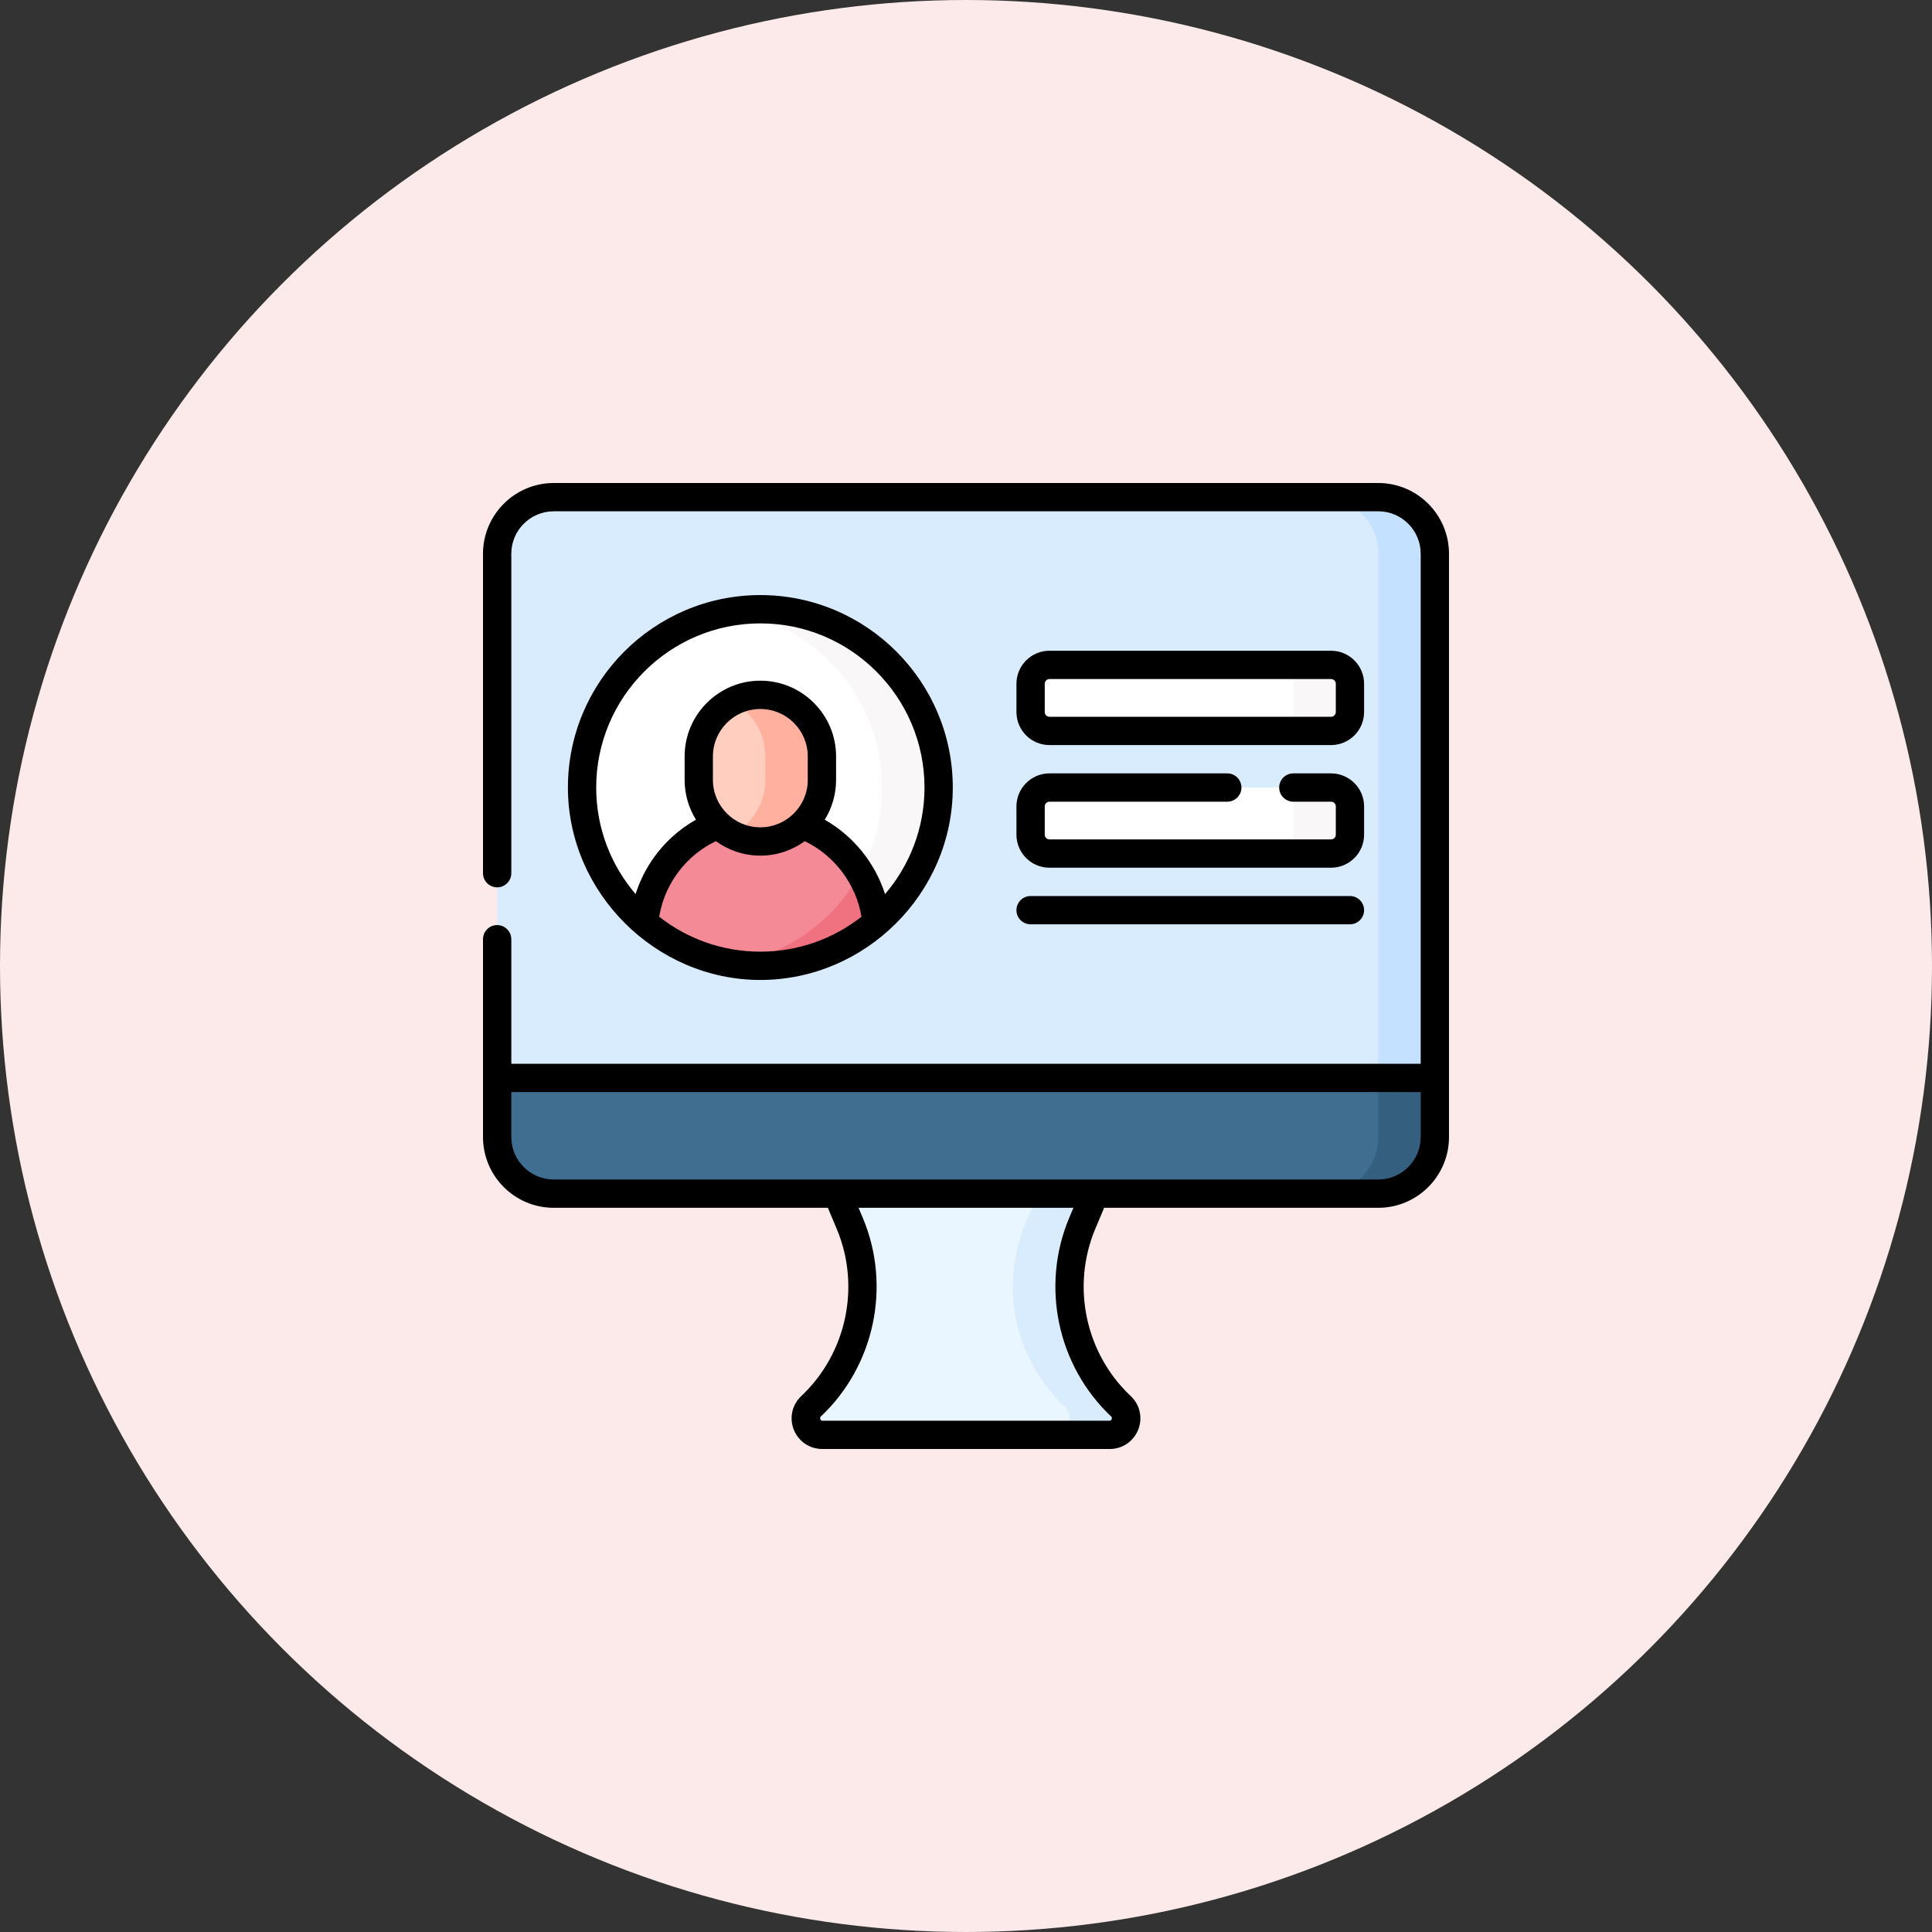 <?xml version="1.0" encoding="UTF-8"?>
<svg width="100px" height="100px" viewBox="0 0 100 100" version="1.1" xmlns="http://www.w3.org/2000/svg" xmlns:xlink="http://www.w3.org/1999/xlink">
    <rect x="0" y="0" width="100" height="100" fill="#333333" stroke="none"/>
    <!-- Generator: Sketch 56.2 (81672) - https://sketch.com -->
    <title>Group 2</title>
    <desc>Created with Sketch.</desc>
    <g id="Page-1" stroke="none" stroke-width="1" fill="none" fill-rule="evenodd">
        <g id="How-it-works" transform="translate(-280, -916)">
            <g id="Group-2" transform="translate(280, 916)">
                <circle id="Oval" fill="#FBEAE9" cx="50" cy="50" r="50"></circle>
                <g id="login" transform="translate(25, 25)" fill-rule="nonzero">
                    <g id="Group" transform="translate(0.684, 0.684)">
                        <path d="M31.757,48.584 L16.876,48.584 C16.103,48.584 15.729,47.639 16.291,47.11 C18.872,44.683 19.674,40.909 18.302,37.642 L17.654,36.1 L30.979,36.1 L30.331,37.642 C28.959,40.909 29.76,44.683 32.341,47.11 C32.904,47.639 32.53,48.584 31.757,48.584 Z" id="Path" fill="#EAF6FF"></path>
                        <path d="M32.341,47.11 C29.761,44.683 28.959,40.909 30.331,37.642 L30.979,36.1 L28.049,36.1 L27.401,37.642 C26.029,40.909 26.831,44.683 29.412,47.11 C29.974,47.639 29.6,48.584 28.827,48.584 L31.757,48.584 C32.53,48.584 32.904,47.639 32.341,47.11 Z" id="Path" fill="#D8ECFE"></path>
                        <g id="Path">
                            <path d="M0.049,30.109 L0.049,2.979 C0.049,1.36 1.36,0.049 2.979,0.049 L45.654,0.049 C47.272,0.049 48.584,1.36 48.584,2.979 L48.584,30.109 L0.049,30.109 Z" fill="#D8ECFE"></path>
                            <path d="M45.654,0.049 L42.725,0.049 C44.343,0.049 45.654,1.36 45.654,2.979 L45.654,30.109 L48.584,30.109 L48.584,2.979 C48.584,1.36 47.272,0.049 45.654,0.049 Z" fill="#C4E2FF"></path>
                            <path d="M2.979,36.1 L45.654,36.1 C47.272,36.1 48.584,34.788 48.584,33.17 L48.584,30.109 L0.049,30.109 L0.049,33.17 C0.049,34.788 1.36,36.1 2.979,36.1 Z" fill="#3F6E90"></path>
                            <path d="M45.654,30.109 L45.654,33.17 C45.654,34.788 44.343,36.1 42.725,36.1 L45.654,36.1 C47.272,36.1 48.584,34.788 48.584,33.17 L48.584,30.109 L45.654,30.109 Z" fill="#355F7F"></path>
                        </g>
                        <g transform="translate(27.637, 8.691)" id="Path">
                            <path d="M15.576,3.458 L1,3.458 C0.461,3.458 0.024,3.021 0.024,2.481 L0.024,1.016 C0.024,0.477 0.461,0.04 1,0.04 L15.576,0.04 C16.116,0.04 16.553,0.477 16.553,1.016 L16.553,2.481 C16.553,3.021 16.116,3.458 15.576,3.458 Z" fill="#FFFFFF"></path>
                            <path d="M15.576,0.04 L12.646,0.04 C13.186,0.04 13.623,0.477 13.623,1.016 L13.623,2.481 C13.623,3.021 13.186,3.458 12.646,3.458 L15.576,3.458 C16.116,3.458 16.553,3.021 16.553,2.481 L16.553,1.016 C16.553,0.477 16.116,0.04 15.576,0.04 L15.576,0.04 Z" fill="#F9F7F8"></path>
                            <path d="M15.576,9.805 L1,9.805 C0.461,9.805 0.024,9.368 0.024,8.829 L0.024,7.364 C0.024,6.825 0.461,6.387 1,6.387 L15.576,6.387 C16.116,6.387 16.553,6.825 16.553,7.364 L16.553,8.829 C16.553,9.368 16.116,9.805 15.576,9.805 Z" fill="#FFFFFF"></path>
                            <path d="M15.576,6.387 L12.646,6.387 C13.186,6.387 13.623,6.825 13.623,7.364 L13.623,8.829 C13.623,9.368 13.186,9.805 12.646,9.805 L15.576,9.805 C16.116,9.805 16.553,9.368 16.553,8.829 L16.553,7.364 C16.553,6.825 16.116,6.387 15.576,6.387 Z" fill="#F9F7F8"></path>
                        </g>
                        <g transform="translate(4.395, 5.762)">
                            <circle id="Oval" fill="#FFFFFF" cx="9.277" cy="9.317" r="9.229"></circle>
                            <path d="M9.277,0.089 C8.779,0.089 8.29,0.129 7.812,0.205 C12.213,0.907 15.576,4.719 15.576,9.317 C15.576,13.915 12.213,17.728 7.812,18.429 C8.29,18.505 8.779,18.546 9.277,18.546 C14.374,18.546 18.506,14.414 18.506,9.317 C18.506,4.22 14.374,0.089 9.277,0.089 Z" id="Path" fill="#F9F7F8"></path>
                            <path d="M9.277,10.837 C6.13,10.837 3.547,13.243 3.263,16.316 C4.878,17.705 6.979,18.546 9.277,18.546 C11.575,18.546 13.677,17.705 15.292,16.316 C15.008,13.243 12.424,10.837 9.277,10.837 Z" id="Path" fill="#F58A97"></path>
                            <path d="M9.277,10.837 C6.13,10.837 3.547,13.243 3.263,16.316 C4.878,17.705 6.979,18.546 9.277,18.546 C11.575,18.546 13.677,17.705 15.292,16.316 C15.008,13.243 12.424,10.837 9.277,10.837 Z" id="Path" fill="#F58A97"></path>
                            <path d="M14.443,13.748 C14.053,14.46 13.224,15.747 11.7,16.835 C10.569,17.641 9.248,18.199 7.818,18.428 C8.293,18.504 8.78,18.546 9.277,18.546 C11.575,18.546 13.677,17.705 15.292,16.316 C15.206,15.382 14.906,14.51 14.443,13.748 L14.443,13.748 Z" id="Path" fill="#F07281"></path>
                            <path d="M9.277,12.109 C7.517,12.109 6.09,10.682 6.09,8.922 L6.09,7.706 C6.09,5.946 7.517,4.519 9.277,4.519 C11.038,4.519 12.465,5.946 12.465,7.706 L12.465,8.922 C12.465,10.682 11.038,12.109 9.277,12.109 Z" id="Path" fill="#FFCEBF"></path>
                            <path d="M9.277,4.519 C8.749,4.519 8.251,4.648 7.812,4.876 C8.836,5.406 9.535,6.474 9.535,7.706 L9.535,8.922 C9.535,10.154 8.836,11.222 7.812,11.752 C8.251,11.98 8.749,12.109 9.277,12.109 C11.038,12.109 12.465,10.682 12.465,8.922 L12.465,7.706 C12.465,5.946 11.038,4.519 9.277,4.519 Z" id="Path" fill="#FFB09E"></path>
                        </g>
                    </g>
                    <path d="M46.338,0 L3.662,0 C1.643,0 0,1.643 0,3.662 L0,20.197 C0,20.601 0.328,20.929 0.732,20.929 C1.137,20.929 1.465,20.601 1.465,20.197 L1.465,3.662 C1.465,2.45 2.45,1.465 3.662,1.465 L46.338,1.465 C47.55,1.465 48.535,2.45 48.535,3.662 L48.535,30.06 L1.465,30.06 L1.465,23.615 C1.465,23.21 1.137,22.882 0.732,22.882 C0.328,22.882 0,23.21 0,23.615 L0,33.853 C0,35.873 1.643,37.516 3.662,37.516 L17.851,37.516 L18.31,38.61 C19.557,41.578 18.819,45.054 16.473,47.26 C15.997,47.708 15.845,48.391 16.086,48.999 C16.327,49.607 16.905,50 17.559,50 L32.441,50 C33.095,50 33.673,49.607 33.914,48.999 C34.155,48.391 34.003,47.708 33.527,47.26 C31.181,45.055 30.443,41.578 31.69,38.61 L32.149,37.516 L46.338,37.516 C48.357,37.516 50,35.873 50,33.854 L50,3.662 C50,1.643 48.357,0 46.338,0 L46.338,0 Z M32.523,48.327 C32.588,48.388 32.53,48.545 32.441,48.535 L17.559,48.535 C17.468,48.545 17.413,48.388 17.477,48.327 C20.266,45.705 21.143,41.572 19.661,38.042 L19.439,37.516 L30.561,37.516 L30.339,38.042 C28.857,41.572 29.734,45.705 32.523,48.327 L32.523,48.327 Z M48.535,33.853 C48.535,35.065 47.55,36.051 46.338,36.051 L3.662,36.051 C2.45,36.051 1.465,35.065 1.465,33.853 L1.465,31.525 L48.535,31.525 L48.535,33.853 Z M28.344,22.842 L44.873,22.842 C45.278,22.842 45.605,22.515 45.605,22.11 C45.605,21.706 45.278,21.378 44.873,21.378 L28.344,21.378 C27.939,21.378 27.611,21.706 27.611,22.11 C27.611,22.515 27.939,22.842 28.344,22.842 Z M29.32,13.565 L43.896,13.565 C44.839,13.565 45.605,12.798 45.605,11.856 L45.605,10.391 C45.605,9.449 44.839,8.682 43.896,8.682 L29.32,8.682 C28.378,8.682 27.611,9.449 27.611,10.391 L27.611,11.856 C27.611,12.798 28.378,13.565 29.32,13.565 Z M29.076,10.391 C29.076,10.257 29.186,10.147 29.32,10.147 L43.896,10.147 C44.031,10.147 44.141,10.257 44.141,10.391 L44.141,11.856 C44.141,11.991 44.031,12.1 43.896,12.1 L29.32,12.1 C29.186,12.1 29.076,11.991 29.076,11.856 L29.076,10.391 Z M14.355,25.723 C19.773,25.723 24.316,21.257 24.316,15.762 C24.316,10.27 19.848,5.801 14.355,5.801 C8.863,5.801 4.395,10.27 4.395,15.762 C4.395,21.212 8.949,25.723 14.355,25.723 Z M14.355,24.258 C12.382,24.258 10.564,23.582 9.12,22.45 C9.313,21.286 9.889,20.217 10.769,19.409 C11.157,19.054 11.588,18.763 12.056,18.539 C12.702,19.009 13.497,19.287 14.356,19.287 C15.214,19.287 16.009,19.009 16.655,18.539 C18.199,19.284 19.308,20.759 19.591,22.449 C18.147,23.582 16.329,24.258 14.355,24.258 L14.355,24.258 Z M11.901,15.367 L11.901,14.152 C11.901,12.798 13.002,11.697 14.355,11.697 C15.709,11.697 16.81,12.798 16.81,14.152 L16.81,15.367 C16.81,16.721 15.709,17.822 14.355,17.822 C13.002,17.822 11.901,16.721 11.901,15.367 Z M5.859,15.762 C5.859,11.078 9.671,7.266 14.355,7.266 C19.04,7.266 22.852,11.078 22.852,15.762 C22.852,17.867 22.082,19.795 20.81,21.28 C20.293,19.662 19.172,18.272 17.688,17.428 C18.06,16.828 18.275,16.123 18.275,15.367 L18.275,14.152 C18.275,11.99 16.517,10.232 14.355,10.232 C12.194,10.232 10.436,11.99 10.436,14.152 L10.436,15.367 C10.436,16.122 10.651,16.827 11.022,17.426 C10.577,17.678 10.161,17.979 9.779,18.33 C8.896,19.141 8.253,20.158 7.899,21.278 C6.628,19.793 5.859,17.866 5.859,15.762 Z M27.611,18.204 C27.611,19.146 28.378,19.913 29.32,19.913 L43.896,19.913 C44.839,19.913 45.605,19.146 45.605,18.204 L45.605,16.739 C45.605,15.797 44.839,15.03 43.896,15.03 L41.942,15.03 C41.538,15.03 41.21,15.358 41.21,15.762 C41.21,16.167 41.538,16.495 41.942,16.495 L43.896,16.495 C44.031,16.495 44.141,16.604 44.141,16.739 L44.141,18.204 C44.141,18.338 44.031,18.448 43.896,18.448 L29.32,18.448 C29.186,18.448 29.076,18.338 29.076,18.204 L29.076,16.739 C29.076,16.604 29.186,16.495 29.32,16.495 L38.524,16.495 C38.929,16.495 39.257,16.167 39.257,15.762 C39.257,15.358 38.929,15.03 38.524,15.03 L29.32,15.03 C28.378,15.03 27.611,15.797 27.611,16.739 L27.611,18.204 Z" id="Shape" fill="#000000"></path>
                </g>
            </g>
        </g>
    </g>
</svg>